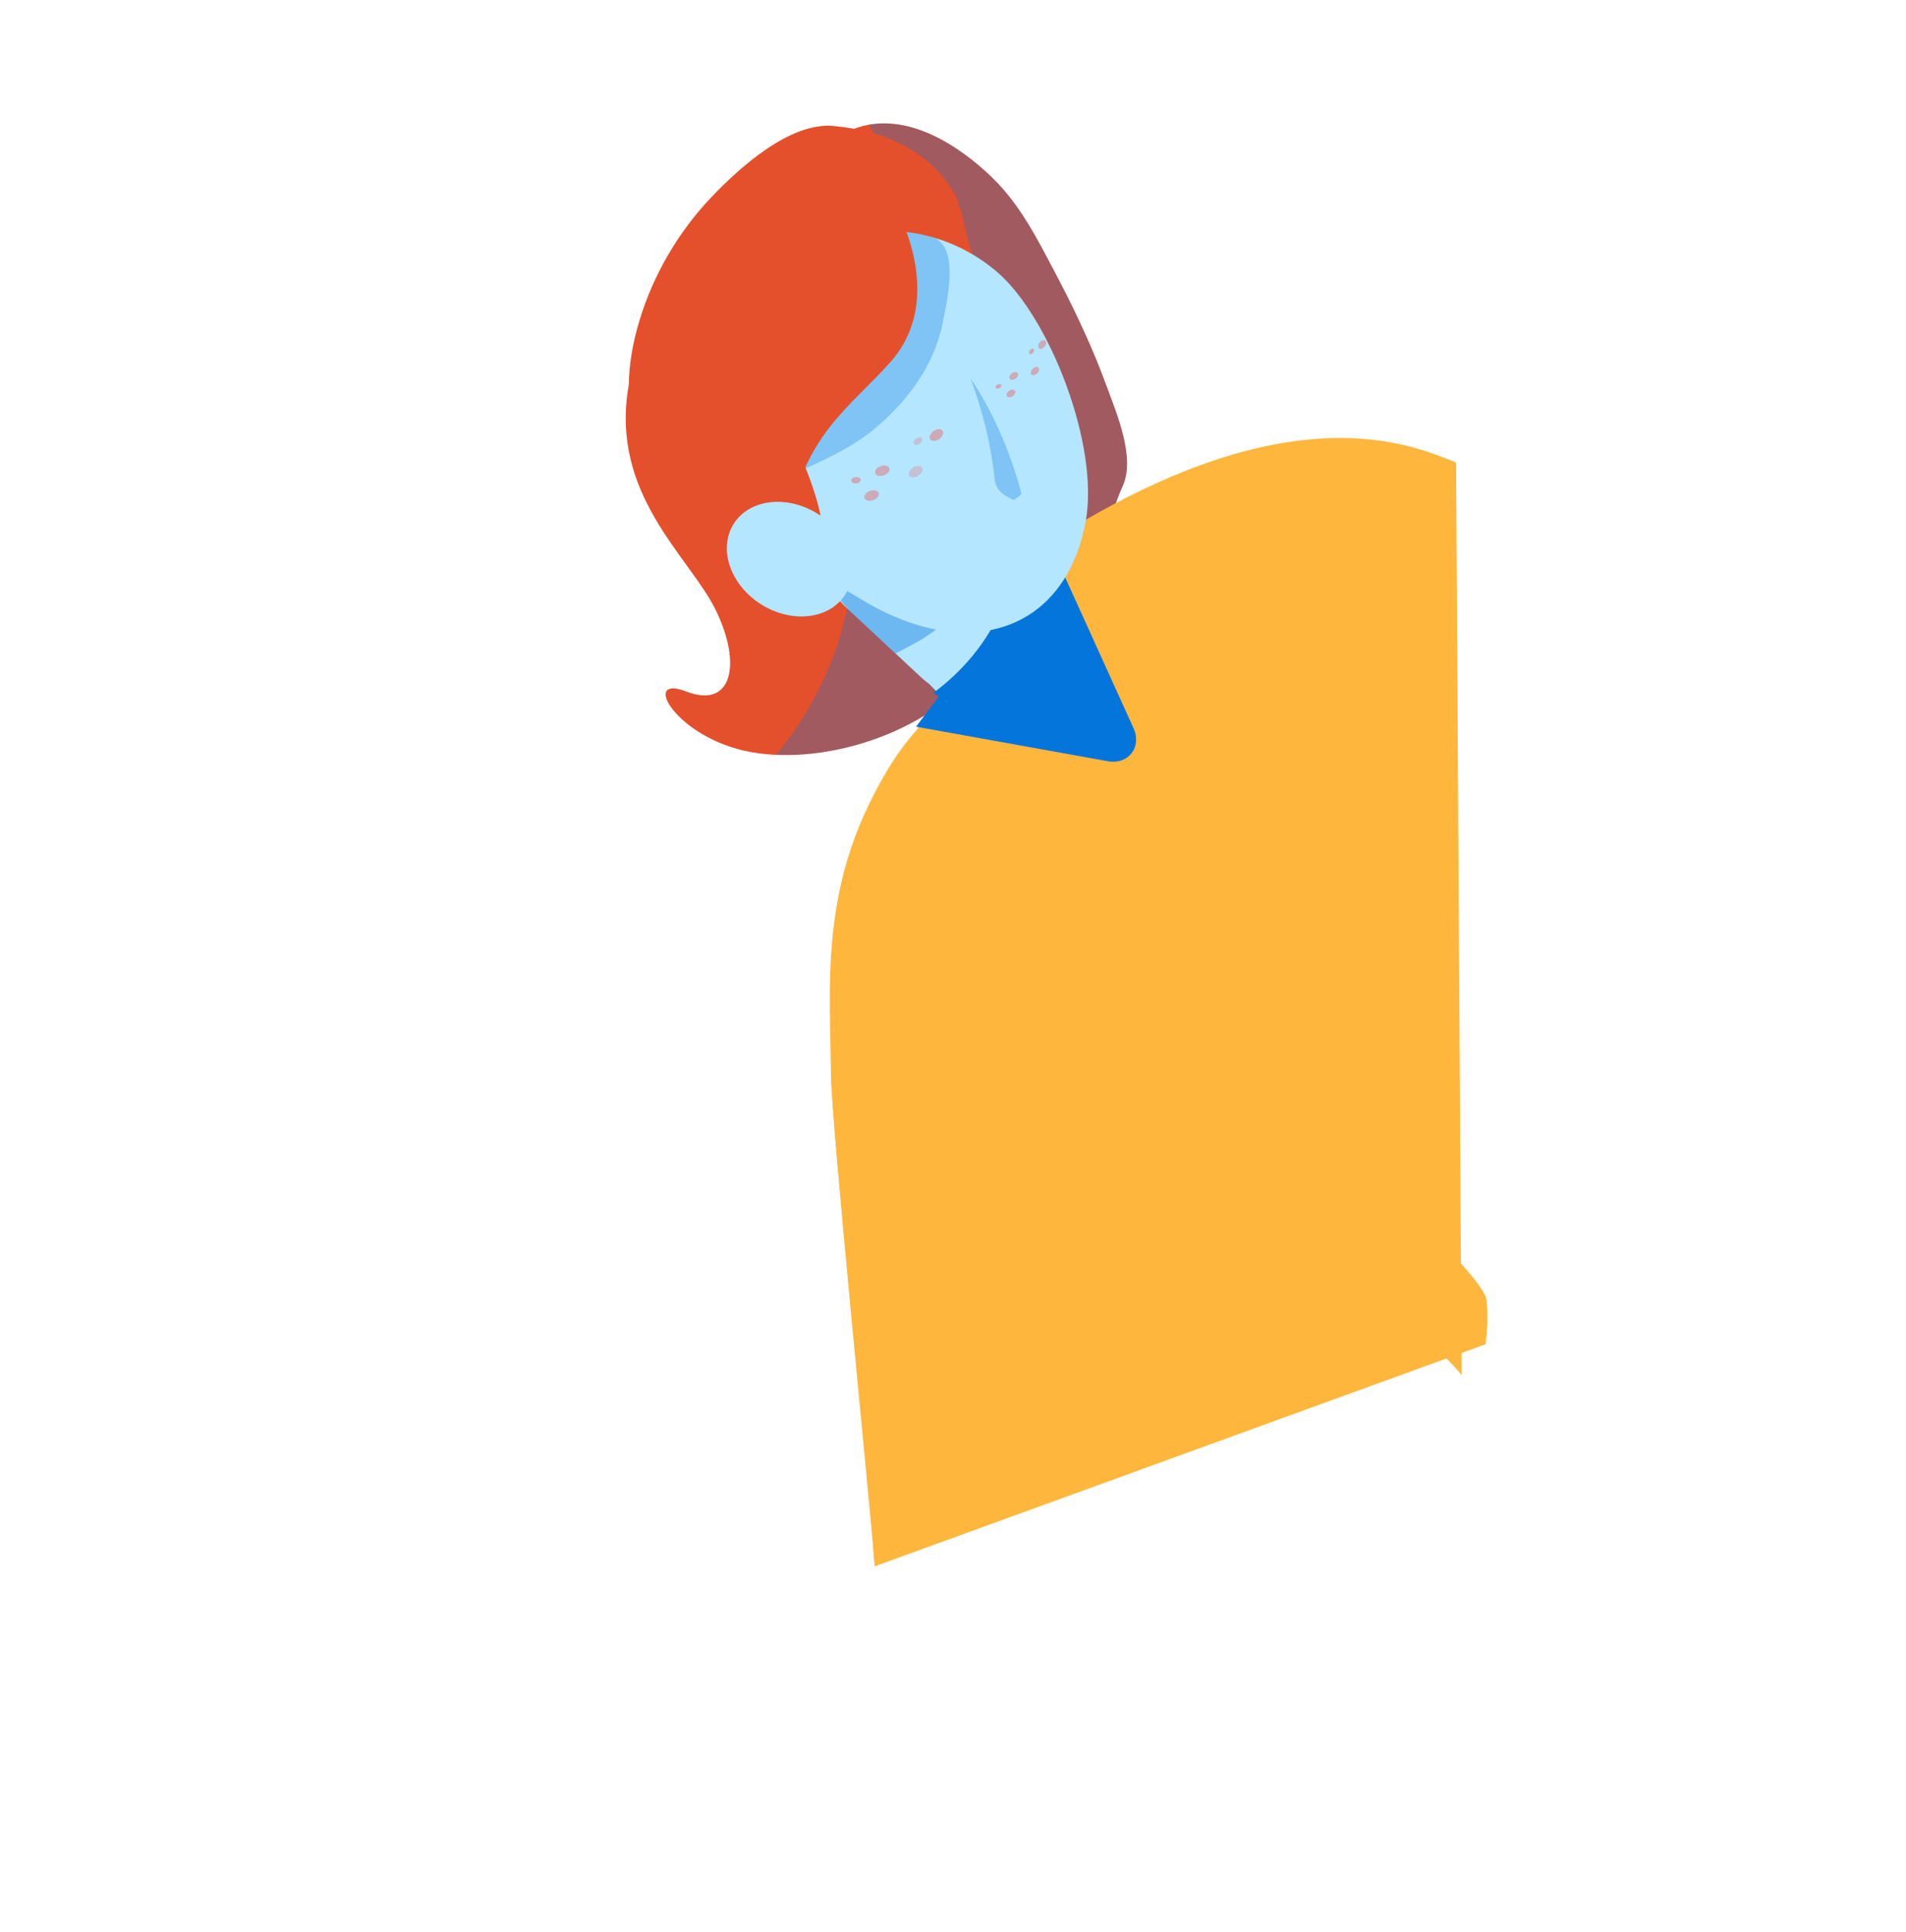 <svg width="219" height="222" viewBox="0 0 219 222" fill="none" xmlns="http://www.w3.org/2000/svg">
<path d="M126.581 42.855C125.051 38.924 123.24 35.141 121.271 31.409C119.227 27.532 117.253 23.59 114.084 20.486C110.208 16.694 104.202 12.794 98.548 14.653C98.282 14.74 98.136 14.8 98.136 14.8C98.136 14.8 73.495 37.167 72.239 44.257C70.017 56.816 79.243 63.945 82.251 70.119C85.26 76.294 84.137 81.499 78.837 79.449C73.543 77.397 77.673 84.863 86.307 86.415C94.938 87.971 107.53 84.138 113.518 75.506C119.506 66.875 108.188 70.977 122.112 67.979C124.813 67.396 125.824 63.831 126.8 61.627C127.634 59.746 128.132 57.732 128.99 55.863C130.496 52.589 128.28 47.458 127.134 44.332C126.954 43.839 126.768 43.347 126.578 42.859L126.581 42.855Z" fill="#E4502C"/>
<path opacity="0.3" d="M99.799 14.335C103.146 19.846 103.101 26.476 102.348 32.696C101.351 40.936 100.199 49.769 97.301 57.759C98.15 61.955 98.142 66.366 97.092 70.941C96.05 75.462 94.041 79.806 91.47 83.653C90.753 84.724 89.974 85.773 89.113 86.712C97.483 87.112 108.156 83.235 113.521 75.5C119.509 66.869 108.191 70.972 122.115 67.973C124.816 67.39 125.827 63.825 126.803 61.621C127.637 59.74 128.135 57.726 128.993 55.857C130.499 52.583 128.283 47.452 127.137 44.326C126.957 43.833 126.771 43.341 126.581 42.853C125.051 38.922 123.24 35.139 121.271 31.407C119.227 27.53 117.253 23.588 114.083 20.484C110.494 16.968 105.07 13.373 99.796 14.34L99.799 14.335Z" fill="#0475DB"/>
<path d="M170.669 154.439C170.895 152.753 170.973 151.06 170.776 149.346C170.167 144.009 116.777 99.279 113.553 94.993C112.593 94.513 111.463 93.415 111.133 93.085C108.642 90.603 105.152 84.088 105.123 84.126C96.314 94.138 95.324 111.169 95.49 123.419C95.577 129.877 99.89 171.909 100.504 179.945L170.672 154.435L170.669 154.439Z" fill="#FFB63C"/>
<g style="mix-blend-mode:multiply">
<path d="M111.125 93.086C111.456 93.416 112.59 94.517 113.546 94.994C116.773 99.283 170.167 144.009 170.773 149.35C170.97 151.064 170.891 152.757 170.666 154.443L100.501 179.949C100.459 179.416 100.423 178.874 100.385 178.311C99.906 170.833 95.567 129.449 95.484 123.427C95.366 114.27 94.466 104.297 99.317 93.55C100.962 89.912 102.894 86.663 105.12 84.13C105.207 84.198 108.657 90.627 111.129 93.089L111.125 93.086Z" fill="#FFB63C"/>
</g>
<path d="M167.308 53.15C162.35 51.172 148.146 44.638 120.545 62.291C119.379 63.039 118.858 64.495 118.072 65.639C118.037 65.685 118.005 65.734 117.978 65.779C116.209 68.341 114.471 70.913 112.776 73.525C111.416 75.624 109.969 77.628 108.502 79.598C107.493 80.955 106.477 82.294 105.475 83.65C105.213 84 104.951 84.357 104.693 84.71C104.966 90.399 104.411 96.499 106.871 101.64C109.506 107.15 163.896 152.336 167.933 158.001L167.304 53.147L167.308 53.15Z" fill="#FFB63C"/>
<path d="M120.557 62.309L121.607 64.626L124.254 70.459L130.233 83.645C131.234 85.844 129.657 87.888 127.287 87.461L105.256 83.493C106.264 82.147 107.283 80.804 108.296 79.45C108.946 78.587 109.595 77.717 110.231 76.837C111.043 75.719 111.853 74.588 112.637 73.429C112.772 73.227 112.915 73.024 113.054 72.825C114.665 70.461 116.313 68.118 117.972 65.785C118.008 65.739 118.036 65.694 118.07 65.641C118.242 65.4 118.413 65.16 118.588 64.915C119.017 64.322 119.462 63.734 119.909 63.153C120.127 62.869 120.345 62.585 120.563 62.301L120.557 62.309Z" fill="#0475DB"/>
<path d="M97.238 69.802L105.804 77.793C105.902 77.882 105.999 77.971 106.104 78.059C106.201 78.141 106.302 78.226 106.403 78.311C106.423 78.327 106.44 78.34 106.461 78.356C106.536 78.414 106.61 78.472 106.69 78.534C106.727 78.563 106.769 78.595 106.806 78.624C106.889 78.689 108.655 80.548 108.742 80.609L113.989 81.197C114.176 81.196 114.354 81.188 114.535 81.169C114.606 81.163 114.68 81.154 114.753 81.144C114.812 81.137 114.871 81.129 114.93 81.122C114.974 81.116 115.022 81.106 115.066 81.1C115.217 81.078 115.362 81.044 115.507 81.003C115.565 80.988 115.623 80.973 115.681 80.958C115.915 80.886 116.132 80.802 116.344 80.699C116.397 80.674 116.45 80.648 116.502 80.615C116.561 80.581 116.617 80.552 116.672 80.514C116.71 80.491 116.749 80.467 116.787 80.443C116.839 80.41 116.89 80.37 116.942 80.337C116.993 80.296 117.044 80.256 117.095 80.215C117.145 80.175 117.192 80.131 117.239 80.088C117.303 80.031 117.363 79.97 117.418 79.907L119.644 77.494C122.021 74.919 120.491 68.62 117.152 65.505L108.586 57.515C105.243 54.397 100.562 53.954 98.188 56.532L95.489 59.458C93.108 62.037 93.903 66.691 97.246 69.808L97.238 69.802Z" fill="#B4E6FF"/>
<path d="M116.279 65.55L117.703 66.463C117.797 66.523 117.892 66.59 117.982 66.653C118.069 66.714 118.159 66.778 118.247 66.846C118.263 66.859 118.28 66.871 118.297 66.884C118.359 66.933 118.425 66.985 118.488 67.033C118.521 67.059 118.554 67.085 118.588 67.111C118.658 67.166 118.723 67.229 118.79 67.288L121.943 72.861C121.972 73.03 121.99 73.198 122.005 73.369C122.013 73.436 122.014 73.503 122.016 73.571C122.019 73.627 122.022 73.683 122.022 73.736C122.023 73.777 122.022 73.823 122.023 73.864C122.023 74.011 122.019 74.154 122.007 74.291C122.003 74.349 121.999 74.406 121.995 74.463C121.969 74.696 121.927 74.923 121.869 75.145C121.854 75.2 121.842 75.258 121.824 75.317C121.806 75.383 121.784 75.446 121.765 75.505C121.752 75.548 121.735 75.588 121.722 75.631C121.699 75.687 121.673 75.747 121.65 75.802C121.624 75.862 121.598 75.922 121.568 75.979C121.541 76.038 121.511 76.095 121.477 76.148C121.438 76.225 121.391 76.295 121.348 76.368L119.587 79.144C117.708 82.108 111.973 82.662 108.733 80.585L107.223 79.618C108.559 78.648 109.839 77.494 110.997 76.219C113.185 73.796 114.935 70.905 115.798 67.845C116.015 67.087 116.178 66.312 116.277 65.535L116.279 65.55Z" fill="#0475DB"/>
<path opacity="0.4" d="M98.048 70.56L102.897 75.082L104.705 74.138C108.675 72.059 111.671 68.817 113.436 64.678L114.24 62.794L109.39 58.271C105.6 54.739 100.556 53.955 98.178 56.531L95.479 59.457C93.098 62.036 94.259 67.035 98.045 70.564L98.048 70.56Z" fill="#0475DB"/>
<path d="M72.249 44.255C72.27 41.936 72.677 39.443 73.5 36.747C75.106 31.475 77.977 26.607 81.766 22.625C84.962 19.27 90.778 14.001 95.769 14.476C96.58 14.553 97.373 14.662 98.147 14.796C100.017 15.122 101.842 15.686 103.531 16.558C105.584 17.613 107.173 18.908 108.276 20.265C108.624 20.695 108.933 21.149 109.26 21.597C109.296 21.645 109.324 21.687 109.351 21.721C109.371 21.763 109.392 21.806 109.421 21.862C109.616 22.241 109.814 22.614 110.016 22.991C110.021 23.002 110.026 23.013 110.031 23.023C110.049 23.078 110.072 23.142 110.1 23.21C110.112 23.247 110.127 23.278 110.139 23.314C110.149 23.362 110.159 23.41 110.174 23.468C109.996 23.069 109.894 23.011 110.475 24.383C110.601 24.927 110.72 25.474 110.834 26.016C110.896 26.325 111.229 27.724 111.731 29.242C110.52 31.631 109.301 33.252 109.301 33.252C109.301 33.252 96.849 72.699 83.137 62.598C76.117 57.423 72.184 51.724 72.252 44.251L72.249 44.255Z" fill="#E4502C"/>
<path d="M80.457 45.765C78.046 58.414 88.928 62.735 98.9 68.829C111.018 76.237 122.309 72.703 124.721 60.054C126.412 51.188 120.535 36.367 114.585 31.264C112.045 29.089 108.993 27.545 105.563 26.881C94.107 24.656 82.865 33.113 80.453 45.762L80.457 45.765Z" fill="#B4E6FF"/>
<path opacity="0.3" d="M107.99 27.775C110.015 29.482 108.782 34.77 108.302 37.167C107.295 42.196 104.025 46.374 100.295 49.422C95.143 53.626 87.741 54.915 83.109 59.463C80.572 55.796 79.428 51.197 80.462 45.769C82.875 33.116 94.12 24.665 105.579 26.883C106.275 27.016 106.946 27.197 107.605 27.403C107.722 27.527 107.851 27.654 107.993 27.771L107.99 27.775Z" fill="#0475DB"/>
<path d="M89.281 58.025C89.558 55.572 91.806 51.921 91.806 51.921C91.806 51.921 95.097 59.362 94.24 61.151C92.017 60.585 89.106 59.55 89.281 58.025Z" fill="#E4502C"/>
<path d="M112.415 58.479C112.415 58.479 125.21 54.345 120.293 48.65C115.376 42.954 110.159 39.854 110.159 39.854L112.415 58.479Z" fill="#B4E6FF"/>
<path d="M95.354 49.033C92.957 52.101 91.454 55.665 90.568 59.534C90.5 59.821 90.452 60.117 90.395 60.407C89.225 61.826 87.947 63.075 86.409 63.849C86.011 64.046 85.604 64.204 85.198 64.343C79.282 59.832 74.649 55.692 75.137 46.729C75.465 40.724 77.612 35.647 81.401 31.01C84.432 27.3 87.976 24.002 90.679 20.043C92.464 17.426 94.828 14.185 97.905 16.389C100.161 18.002 102.033 21.905 103.201 24.354C105.832 29.889 106.706 36.594 102.375 41.522C100.109 44.099 97.489 46.307 95.365 49.028L95.354 49.033Z" fill="#E4502C"/>
<path d="M97.155 68.251C98.931 65.365 97.486 61.231 93.928 59.017C90.371 56.804 86.048 57.349 84.273 60.235C82.498 63.121 83.942 67.255 87.5 69.468C91.057 71.682 95.38 71.137 97.155 68.251Z" fill="#B4E6FF"/>
<path opacity="0.3" d="M116.447 57.448C116.077 57.274 115.717 57.067 115.367 56.849L115.359 56.842C114.751 56.457 114.353 55.774 114.273 55.005C113.876 51.001 112.834 47.023 111.494 43.433C113.952 47.037 116.119 51.91 117.377 56.757C117.109 57.028 116.789 57.246 116.447 57.448Z" fill="#0475DB"/>
<g opacity="0.4">
<path d="M108.288 49.476C108.108 49.225 107.649 49.248 107.263 49.528C106.877 49.807 106.71 50.238 106.89 50.489C107.071 50.74 107.529 50.717 107.915 50.437C108.301 50.157 108.468 49.727 108.288 49.476Z" fill="#F44D4D"/>
<path opacity="0.6" d="M105.918 50.367C105.802 50.206 105.508 50.221 105.261 50.4C105.014 50.579 104.907 50.855 105.023 51.016C105.138 51.177 105.432 51.162 105.68 50.983C105.927 50.804 106.033 50.528 105.918 50.367Z" fill="#F44D4D"/>
<path d="M98.895 55.089C98.863 54.892 98.594 54.773 98.293 54.821C97.992 54.87 97.774 55.068 97.805 55.264C97.837 55.46 98.106 55.58 98.407 55.532C98.708 55.483 98.926 55.285 98.895 55.089Z" fill="#F44D4D"/>
<path opacity="0.6" d="M105.938 53.737C105.776 53.474 105.317 53.464 104.912 53.715C104.508 53.966 104.311 54.383 104.473 54.647C104.634 54.91 105.094 54.92 105.498 54.669C105.903 54.417 106.1 54 105.938 53.737Z" fill="#F44D4D"/>
<path d="M102.193 53.79C102.09 53.498 101.642 53.392 101.195 53.553C100.747 53.715 100.468 54.081 100.572 54.373C100.676 54.664 101.123 54.77 101.571 54.609C102.018 54.448 102.297 54.081 102.193 53.79Z" fill="#F44D4D"/>
<path d="M100.953 56.642C100.849 56.351 100.402 56.245 99.954 56.406C99.506 56.567 99.228 56.934 99.331 57.225C99.435 57.517 99.882 57.622 100.33 57.461C100.778 57.3 101.057 56.934 100.953 56.642Z" fill="#F44D4D"/>
</g>
<g opacity="0.4">
<path d="M120.102 39.143C119.946 39.012 119.658 39.1 119.46 39.34C119.261 39.581 119.227 39.881 119.384 40.012C119.54 40.143 119.828 40.054 120.026 39.814C120.225 39.574 120.259 39.273 120.102 39.143Z" fill="#F44D4D"/>
<path d="M118.748 40.095C118.647 40.011 118.462 40.068 118.334 40.223C118.206 40.378 118.184 40.572 118.284 40.656C118.385 40.74 118.57 40.682 118.698 40.528C118.826 40.373 118.848 40.179 118.748 40.095Z" fill="#F44D4D"/>
<path d="M115.064 44.244C115.011 44.123 114.82 44.091 114.637 44.171C114.453 44.252 114.347 44.415 114.399 44.535C114.452 44.656 114.643 44.688 114.826 44.608C115.01 44.527 115.116 44.364 115.064 44.244Z" fill="#F44D4D"/>
<path d="M119.309 42.226C119.162 42.084 118.869 42.152 118.654 42.377C118.439 42.602 118.384 42.9 118.53 43.041C118.677 43.183 118.97 43.115 119.185 42.89C119.4 42.665 119.456 42.367 119.309 42.226Z" fill="#F44D4D"/>
<path d="M116.941 42.877C116.827 42.708 116.526 42.713 116.269 42.889C116.012 43.064 115.897 43.343 116.011 43.512C116.125 43.681 116.426 43.676 116.683 43.501C116.94 43.326 117.056 43.047 116.941 42.877Z" fill="#F44D4D"/>
<path d="M116.62 44.889C116.506 44.72 116.205 44.725 115.948 44.9C115.691 45.075 115.576 45.354 115.69 45.524C115.804 45.693 116.105 45.688 116.362 45.513C116.619 45.337 116.734 45.058 116.62 44.889Z" fill="#F44D4D"/>
</g>
<path d="M71.753 184.185C71.874 184.365 71.99 184.543 72.114 184.719C71.986 184.539 71.871 184.37 71.753 184.185Z" fill="#FFB63C"/>
</svg>
